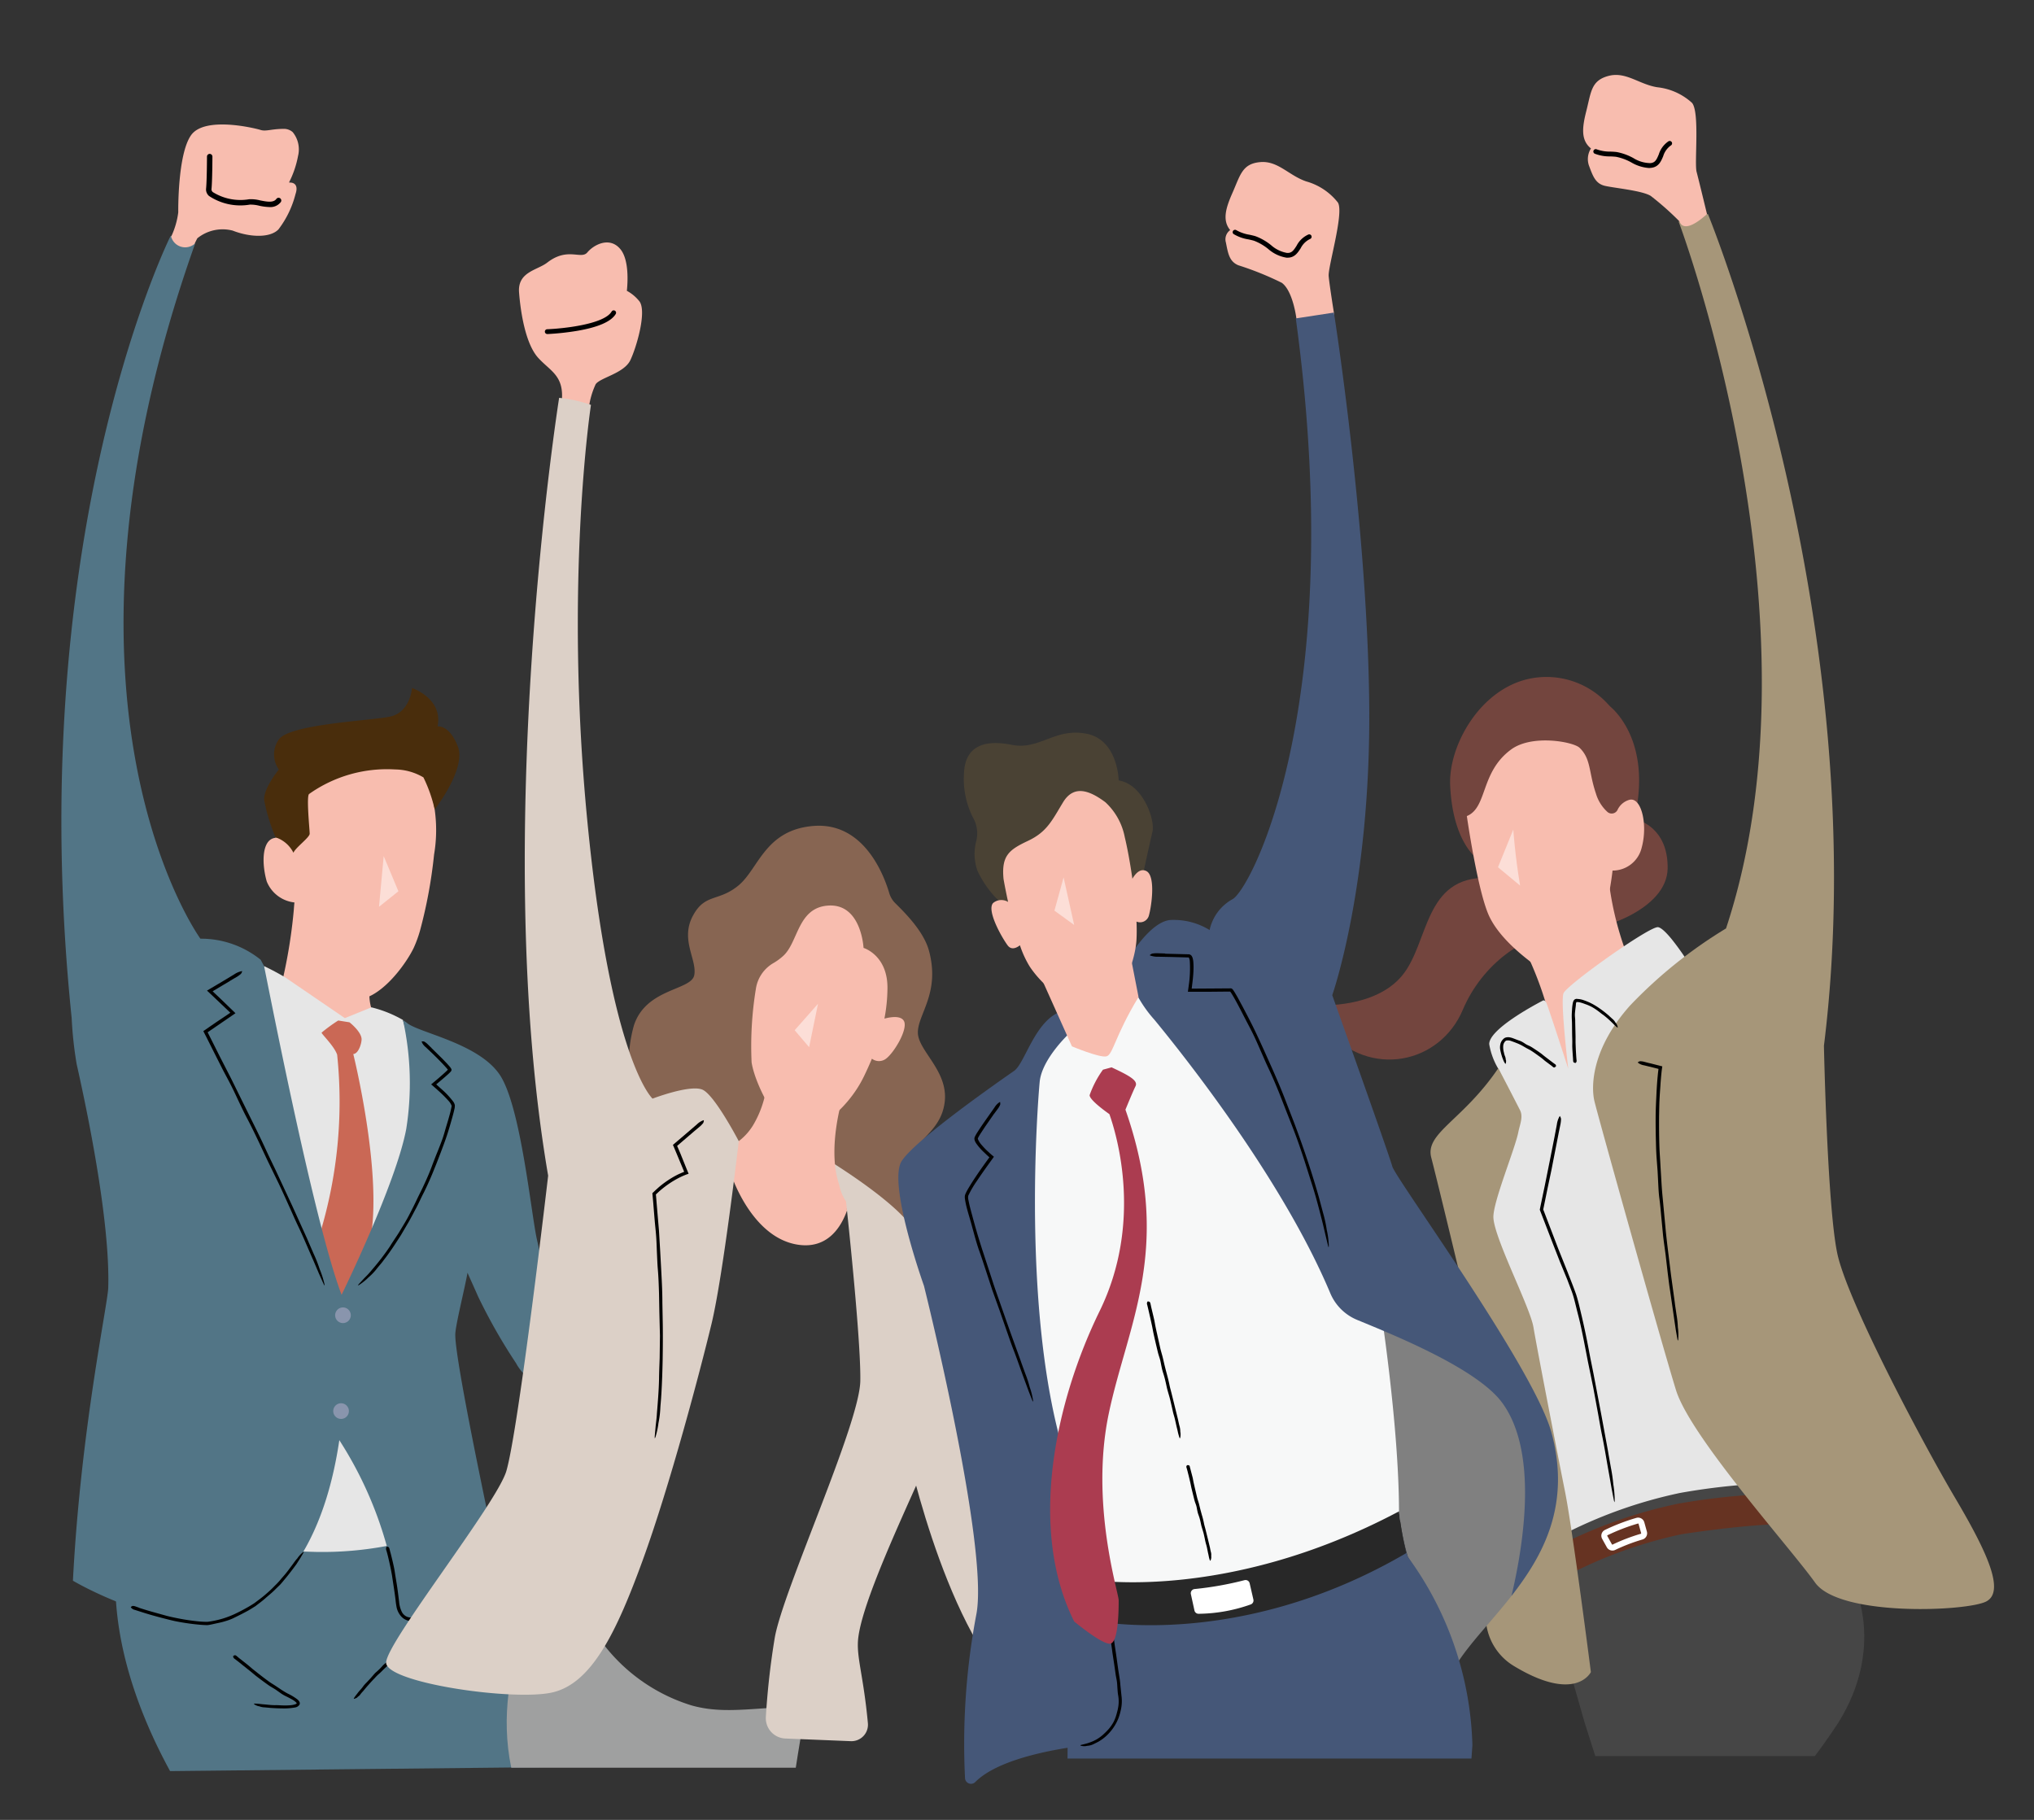 <svg xmlns="http://www.w3.org/2000/svg" xmlns:xlink="http://www.w3.org/1999/xlink" width="190" height="170" viewBox="0 0 190 170">
  <rect x="0" y="0" width="190" height="170" fill="#333333" stroke="none"/>
  <defs>
    <clipPath id="clip-path">
      <rect id="長方形_5875" data-name="長方形 5875" width="190" height="170" transform="translate(587 5590)" fill="none" stroke="#707070" stroke-width="1"/>
    </clipPath>
  </defs>
  <g id="img_strength_02" transform="translate(-587 -5590)" clip-path="url(#clip-path)">
    <g id="グループ_49778" data-name="グループ 49778" transform="translate(592.729 5597)">
      <g id="グループ_49743" data-name="グループ 49743" transform="translate(0 15.028)">
        <path id="パス_46666" data-name="パス 46666" d="M526.3,677.21a48.616,48.616,0,0,1-1.545,9.251s4.388,3.547,6.927,3.611,2.758-.723,2.73-1.077-1.4-.881-1.093-3.662S526.3,677.21,526.3,677.21Z" transform="translate(-504.5 -615.292)" fill="#f8bdaf"/>
        <path id="パス_46667" data-name="パス 46667" d="M516.285,689.926c1.224.589,1.988,1.064,1.988,1.064l5.566,3.8,2.481-1.008a11.254,11.254,0,0,1,2.941,1.179c.174.756,3.333,10.176,2.878,14.924-.915,9.538,1.957,28.51.016,34.764-.707,2.279-15.652,1.071-15.652,1.071C510.025,743.661,507.425,725.553,516.285,689.926Z" transform="translate(-497.351 -621.711)" fill="#e6e6e6"/>
        <path id="パス_46668" data-name="パス 46668" d="M534.234,703.39c-.272-.808-1.474-1.943-1.453-2.062a14.392,14.392,0,0,1,1.554-1.132l1.051.168s1.058.82,1.129,1.525c.033.323-.244,1.4-.774,1.44,0,0,2.836,11.407,1.548,17.555l-2.643,5.5-2.025-6.255A42.4,42.4,0,0,0,534.234,703.39Z" transform="translate(-508.469 -626.895)" fill="#ca6855"/>
        <path id="パス_46669" data-name="パス 46669" d="M536.62,666.794a11.326,11.326,0,0,1-.587,1.618c-.723,1.525-3.242,5.06-5.659,4.852s-4.609-3.722-5.1-5.417a12.675,12.675,0,0,1-.381-3.66,3.156,3.156,0,0,1-2.6-1.97c-.494-1.739-.45-3.966.831-4.067,0,0,0-.016,0-.048,1.157.323,1.552-.06,1.552-.06.2-.49,1.016-1.385,1.017-1.741s.191-3.364.476-3.506a13.245,13.245,0,0,1,8.047-2.034c1.276.125,2.23,1.323,2.806,1.738a7.383,7.383,0,0,1,.65,1.454,13.7,13.7,0,0,1,.253,5.774A44.69,44.69,0,0,1,536.62,666.794Z" transform="translate(-503.108 -601.913)" fill="#f8bdaf"/>
        <path id="パス_46670" data-name="パス 46670" d="M544.213,669.185l1.373,3.284-1.811,1.449Z" transform="translate(-514.1 -611.241)" fill="#fff" opacity="0.5"/>
        <path id="パス_46671" data-name="パス 46671" d="M536.986,645.822a5.306,5.306,0,0,0-2.641-.741,12.591,12.591,0,0,0-8.028,2.285c-.285.141.046,3.36.045,3.716s-1.32,1.29-1.518,1.781a2.867,2.867,0,0,0-1.671-1.442,17.454,17.454,0,0,1-1.061-3.468c-.088-1.1,1.372-2.866,1.372-2.866a2.425,2.425,0,0,1,0-2.815c1.043-1.417,8.353-1.733,10.323-2.113s2.112-2.687,2.112-2.687,2.915.968,2.39,3.588c0,0,1.112-.177,1.9,1.894s-2.17,5.864-2.17,5.864A13.361,13.361,0,0,0,536.986,645.822Z" transform="translate(-503.163 -595.232)" fill="#492d0c"/>
        <path id="パス_46672" data-name="パス 46672" d="M499.155,818.321c-7.563-13.876-4.495-22.418-4.495-22.418a111.764,111.764,0,0,0,18.131,1.944,32.319,32.319,0,0,0,13.177-2.544,104.537,104.537,0,0,1,7.969,22.651Z" transform="translate(-488.996 -674.905)" fill="#527586"/>
        <g id="グループ_49721" data-name="グループ 49721" transform="translate(16.052 132.591)">
          <g id="グループ_49720" data-name="グループ 49720">
            <g id="グループ_49719" data-name="グループ 49719">
              <g id="グループ_49718" data-name="グループ 49718">
                <path id="パス_46673" data-name="パス 46673" d="M516.75,820.14l.9.709.431.367.512.405c.326.254.653.507.988.749.2.146.421.273.63.411l.589.394c.184.117.371.232.562.335a5.09,5.09,0,0,1,.921.557.885.885,0,0,1,.147.17.32.32,0,0,1,.04.293.582.582,0,0,1-.4.273,5.748,5.748,0,0,1-1.26.089c-.369,0-.736-.021-1.1-.046l-.108-.013-.394-.035a1.531,1.531,0,0,1-.49-.094.271.271,0,0,0-.07-.014,1.1,1.1,0,0,1-.406-.177c-.02-.01-.027-.04-.041-.06a.45.45,0,0,1,.072-.009c.112.005.224.008.335.018l.428.046c.389.027.774.09,1.166.083.228-.005.457.019.686.023a6.36,6.36,0,0,0,.745-.016,2.144,2.144,0,0,0,.372-.07c.126-.041.2-.08.192-.112a.072.072,0,0,0-.02-.045.643.643,0,0,0-.087-.089,1.879,1.879,0,0,0-.237-.174c-.227-.132-.481-.266-.732-.384a3.119,3.119,0,0,1-.416-.251l-.484-.343-.489-.293c-.16-.106-.317-.218-.472-.332q-.465-.337-.918-.688l-.493-.409-.6-.477-.54-.431-.307-.237a.273.273,0,0,1-.137-.233c0-.01,0-.026.006-.03a.492.492,0,0,1,.154-.075c.038-.006.089.031.133.05a.049.049,0,0,1,.011.009l.182.152Z" transform="translate(-516.265 -819.926)"/>
              </g>
            </g>
          </g>
        </g>
        <g id="グループ_49725" data-name="グループ 49725" transform="translate(27.319 131.071)">
          <g id="グループ_49724" data-name="グループ 49724">
            <g id="グループ_49723" data-name="グループ 49723">
              <g id="グループ_49722" data-name="グループ 49722">
                <path id="パス_46674" data-name="パス 46674" d="M545.1,817.236l-.681.44c-.111.074-.232.133-.345.2l-.384.259c-.239.17-.481.336-.71.519-.14.11-.267.237-.4.356l-.386.324-.341.319c-.178.172-.345.354-.537.511a4.276,4.276,0,0,0-.345.352c-.2.2-.395.419-.586.634-.175.189-.335.39-.5.587l-.052.055a2.64,2.64,0,0,0-.178.212.81.81,0,0,1-.25.247.132.132,0,0,0-.036.036c-.067.091-.188.11-.288.158-.016.007-.044,0-.065-.006a.224.224,0,0,1,.017-.05c.042-.068.084-.137.131-.2l.19-.243c.159-.231.374-.415.53-.65a3.008,3.008,0,0,1,.327-.369l.37-.394.372-.427c.1-.112.223-.2.332-.308a5.134,5.134,0,0,0,.414-.424,1.858,1.858,0,0,1,.253-.234c.107-.092.228-.166.333-.259s.188-.2.289-.287.213-.174.321-.259c.215-.169.435-.331.659-.488.126-.086.26-.162.388-.244l.459-.3.418-.265.233-.15a.172.172,0,0,1,.206-.009c.008.005.02.012.022.019a.694.694,0,0,1,.033.16c0,.033-.038.058-.059.087a.027.027,0,0,1-.009,0l-.145.083Z" transform="translate(-539.017 -816.856)"/>
              </g>
            </g>
          </g>
        </g>
        <path id="パス_46675" data-name="パス 46675" d="M488.233,650.423c-.045,1.595-2.564,13.186-3.3,27.381,0,0,6.131,3.661,12.557,3.978,0,0,9.864-.431,12.328-17.106a35.965,35.965,0,0,1,5.5,15.352c.465,4.144,9.667-2.342,9.667-2.342s-4.382-20.121-4.335-22.882c.015-.87.872-4.237,1.143-5.77.109.264.769,1.713.968,2.18a51.887,51.887,0,0,0,3.559,6.263,4.523,4.523,0,0,0,1.008,1.262c1.5,1.006,2.882,2.726,10.27,1.722,4.091-.556,10.445-1.144,10.445-1.144l1.857-1.986-2.4-1.9c-8.183.712-9.588-.376-12.344-.749s-5.167-.492-5.167-.492-1.149-5.813-1.7-8.2-1.5-12.425-3.462-15.41-7.606-3.958-8.688-4.879l-.376-.275a27.418,27.418,0,0,1,.306,10.18c-.955,5.114-6.04,15.493-6.04,15.493-2.53-6.663-6.611-27.623-7.241-30.712l-.317-.587a8.881,8.881,0,0,0-5.63-1.968s-15.8-21.717-.521-64.854a.145.145,0,0,0-.028-.148,2.86,2.86,0,0,0-2.134-.658.15.15,0,0,0-.136.083c-.82,1.692-13.736,29.181-9.206,72.994a35.835,35.835,0,0,0,.464,4.291C486.251,633.849,488.41,644.164,488.233,650.423Z" transform="translate(-483.85 -552.174)" fill="#527586"/>
        <g id="グループ_49729" data-name="グループ 49729" transform="translate(13.269 68.695)">
          <g id="グループ_49728" data-name="グループ 49728">
            <g id="グループ_49727" data-name="グループ 49727">
              <g id="グループ_49726" data-name="グループ 49726">
                <path id="パス_46676" data-name="パス 46676" d="M513.169,691.782l-1.66.991.786.742,1.348,1.305-.04.028-1.772,1.215-.754.517-.032.021a.206.206,0,0,0,.015.033l.091.18.212.421.846,1.687,1.047,2.04.956,1.942.89,1.8c.475.95.941,1.9,1.386,2.87.292.64.606,1.276.91,1.914l1.568,3.368,1.372,3.028.127.3.477,1.1a12.542,12.542,0,0,1,.553,1.4c.021.064.05.136.079.2a9.249,9.249,0,0,1,.381,1.231.51.51,0,0,1,.006.155c-.034-.063-.07-.125-.1-.191l-.417-.93-.512-1.205c-.483-1.082-.927-2.181-1.443-3.253-.3-.627-.575-1.272-.865-1.908-.315-.7-.629-1.395-.957-2.085l-1.049-2.156L515.8,706.8c-.359-.756-.725-1.507-1.116-2.246-.224-.425-.436-.871-.647-1.31-.257-.537-.5-1.08-.771-1.611-.255-.513-.535-1.012-.8-1.523l-.787-1.559L510.9,697l-.1-.193-.088-.171-.049-.1c0-.015-.023-.034-.018-.046l.044-.03.465-.322.715-.492,1.294-.869-.025-.026-1.654-1.574-.5-.469,1.522-.9,1.005-.606a1.942,1.942,0,0,1,.708-.308c.02,0,.053-.008.05,0a.651.651,0,0,1-.113.248,2.681,2.681,0,0,1-.33.248l-.038.023-.623.365Z" transform="translate(-510.646 -690.896)"/>
              </g>
            </g>
          </g>
        </g>
        <g id="グループ_49733" data-name="グループ 49733" transform="translate(27.699 75.255)">
          <g id="グループ_49732" data-name="グループ 49732">
            <g id="グループ_49731" data-name="グループ 49731">
              <g id="グループ_49730" data-name="グループ 49730">
                <path id="パス_46677" data-name="パス 46677" d="M546.666,704.762l.968.95.473.49.23.258a1.264,1.264,0,0,1,.136.176,1.034,1.034,0,0,1,.066.128c-.022.045.009.091-.032.135a.744.744,0,0,1-.1.122l-.068.069-.125.117-.252.223-.51.433-.346.292.565.506a7.658,7.658,0,0,1,1.012,1.088.8.8,0,0,1,.166.381l-.018.218-.041.182c-.05.244-.119.478-.183.715-.161.572-.323,1.143-.511,1.707-.177.531-.375,1.056-.573,1.58-.189.484-.368.972-.568,1.45q-.452,1.152-1,2.264c-.255.484-.472.99-.731,1.474-.228.423-.446.853-.684,1.271l-.731,1.246c-.467.724-.931,1.452-1.457,2.139l-.154.2c-.178.254-.39.483-.585.724a5.68,5.68,0,0,1-.8.855,1.566,1.566,0,0,0-.122.116,5.567,5.567,0,0,1-.789.62.313.313,0,0,1-.117.04c.035-.044.066-.089.1-.131l.535-.576a8.138,8.138,0,0,0,.681-.744,22.352,22.352,0,0,0,1.672-2.176c.277-.459.594-.9.88-1.358.3-.511.62-1.006.892-1.531.285-.548.566-1.1.825-1.658.215-.444.445-.882.645-1.334.274-.586.526-1.18.745-1.788.132-.347.268-.7.41-1.051.175-.425.342-.854.5-1.286s.258-.846.388-1.268.257-.858.37-1.289c.046-.2.109-.459.119-.584a1.35,1.35,0,0,0-.3-.475,11.63,11.63,0,0,0-.935-.931l-.263-.237-.416-.359.751-.632c.225-.195.45-.391.663-.594l.128-.126a.067.067,0,0,0,.017-.023.341.341,0,0,0-.021-.029l-.047-.057-.071-.083-.147-.164c-.362-.395-.746-.775-1.132-1.153l-.657-.625a1.2,1.2,0,0,1-.363-.478c-.005-.016-.015-.041-.005-.042a.519.519,0,0,1,.233.006,1.608,1.608,0,0,1,.262.187l.025.023.4.391Z" transform="translate(-539.786 -704.142)"/>
              </g>
            </g>
          </g>
        </g>
        <path id="パス_46678" data-name="パス 46678" d="M535.5,755.112a.731.731,0,1,0,.671-.787A.731.731,0,0,0,535.5,755.112Z" transform="translate(-509.92 -654.219)" fill="#8995ad"/>
        <path id="パス_46679" data-name="パス 46679" d="M535.143,773.185a.731.731,0,1,0,.671-.787A.731.731,0,0,0,535.143,773.185Z" transform="translate(-509.741 -663.341)" fill="#8995ad"/>
        <g id="グループ_49737" data-name="グループ 49737" transform="translate(30.335 122.437)">
          <g id="グループ_49736" data-name="グループ 49736">
            <g id="グループ_49735" data-name="グループ 49735">
              <g id="グループ_49734" data-name="グループ 49734">
                <path id="パス_46680" data-name="パス 46680" d="M545.509,799.951c.126.484.245.971.346,1.46.05.242.081.486.12.729.048.291.093.563.139.841.083.534.148,1.07.212,1.605a2.611,2.611,0,0,0,.235.9.959.959,0,0,0,.589.527,1.777,1.777,0,0,0,.783.029,6.584,6.584,0,0,0,1.254-.4,7.226,7.226,0,0,0,.8-.4c.457-.254.9-.534,1.337-.828.389-.264.77-.54,1.146-.823l.114-.079c.135-.1.273-.2.4-.307a2.879,2.879,0,0,1,.529-.362.4.4,0,0,0,.076-.053,1.925,1.925,0,0,1,.5-.25c.026-.012.056,0,.083,0a.652.652,0,0,1-.059.073c-.106.1-.211.2-.323.3l-.439.351c-.393.324-.818.6-1.215.925-.233.186-.489.347-.741.511-.275.18-.556.351-.837.521s-.584.365-.891.526a7.2,7.2,0,0,1-.768.324,6.144,6.144,0,0,1-1.067.3,1.529,1.529,0,0,1-.675-.03,1.325,1.325,0,0,1-.707-.473,1.894,1.894,0,0,1-.349-.721,7.214,7.214,0,0,1-.11-.755c-.06-.489-.132-.976-.209-1.462-.038-.253-.083-.556-.122-.817q-.085-.485-.191-.968-.094-.437-.2-.87c-.041-.162-.083-.323-.131-.483a.414.414,0,0,1,.008-.341c.006-.01.014-.026.021-.025a.447.447,0,0,1,.175.051c.036.024.06.1.089.158a.109.109,0,0,1,0,.018l.074.3Z" transform="translate(-545.108 -799.421)"/>
              </g>
            </g>
          </g>
        </g>
        <g id="グループ_49741" data-name="グループ 49741" transform="translate(6.493 122.947)">
          <g id="グループ_49740" data-name="グループ 49740">
            <g id="グループ_49739" data-name="グループ 49739">
              <g id="グループ_49738" data-name="グループ 49738">
                <path id="パス_46681" data-name="パス 46681" d="M497.724,805.663c.58.191,1.167.362,1.756.522l.869.242c.337.084.677.157,1.018.223a19.51,19.51,0,0,0,1.958.289c.2.019.4.03.6.035l.15,0a.63.63,0,0,0,.131-.01c.1-.011.193-.028.291-.045a8.263,8.263,0,0,0,1.091-.258,8.717,8.717,0,0,0,.976-.368q.752-.348,1.467-.768c.158-.093.314-.19.467-.291l.442-.332a9.636,9.636,0,0,0,.749-.611,9.1,9.1,0,0,0,.7-.664,7.023,7.023,0,0,0,.589-.633c.185-.222.385-.431.558-.663l.106-.134.374-.5c.162-.211.3-.433.478-.624a.641.641,0,0,0,.066-.092,2.724,2.724,0,0,1,.473-.5c.025-.025.059-.025.089-.037a.959.959,0,0,1-.047.1l-.273.466-.374.585c-.372.508-.753,1.008-1.161,1.49-.115.144-.236.286-.36.423l-.4.388c-.282.294-.6.551-.906.815-.313.288-.659.537-1,.8-.29.179-.575.368-.88.522-.391.218-.794.407-1.195.608a5.174,5.174,0,0,1-.734.272c-.306.1-.62.16-.932.227-.151.034-.3.067-.455.1-.076.016-.154.026-.233.039a1.636,1.636,0,0,1-.251,0c-.31-.01-.62-.04-.928-.073q-.92-.1-1.826-.28c-.337-.069-.669-.156-1-.24-.4-.1-.793-.206-1.187-.317-.356-.1-.711-.209-1.063-.323l-.593-.189a.594.594,0,0,1-.351-.225c-.006-.011-.018-.027-.011-.033a.46.46,0,0,1,.163-.108.79.79,0,0,1,.218.029.129.129,0,0,1,.022.007l.358.126Z" transform="translate(-496.963 -800.451)"/>
              </g>
            </g>
          </g>
        </g>
        <path id="パス_46682" data-name="パス 46682" d="M613.532,751.552a8.434,8.434,0,0,0-2.7.342c-.7.372-.451,2.284-.253,3.187s1.155.319,1.155.319S615.587,751.705,613.532,751.552Z" transform="translate(-547.719 -652.82)" fill="#f8bdaf"/>
        <path id="パス_46683" data-name="パス 46683" d="M619.046,752.88a7.225,7.225,0,0,0-3.515-1.588c-2.015-.251-3.133.028-3.123.945a16.364,16.364,0,0,0,.261,1.689c-.048.194-.673.687-.708,1.45s.539,1.6.567,1.95a13.638,13.638,0,0,0-.19,2.379c.145.622,2.249,1.731,2.872,2s3.206.367,3.327-.5.019-1.089.187-1.355a2.627,2.627,0,0,0,.75-2.245,2.373,2.373,0,0,1,.38-1.857C620.154,755.193,620.963,754.279,619.046,752.88Z" transform="translate(-548.52 -652.645)" fill="#f8bdaf"/>
        <g id="グループ_49742" data-name="グループ 49742" transform="translate(63.52 101.069)">
          <path id="パス_46684" data-name="パス 46684" d="M618.653,757.985a.252.252,0,0,1-.141-.043c-.03-.02-3.059-2.027-5.026-1.234a.254.254,0,1,1-.19-.47c2.216-.895,5.365,1.193,5.5,1.283a.254.254,0,0,1-.142.464Z" transform="translate(-612.763 -756.27)"/>
          <path id="パス_46685" data-name="パス 46685" d="M617.18,762.55a.253.253,0,0,1-.09-.017,35.4,35.4,0,0,0-5.013-1.473.254.254,0,1,1,.09-.5,35.179,35.179,0,0,1,5.1,1.5.254.254,0,0,1-.09.491Z" transform="translate(-612.122 -758.562)"/>
          <path id="パス_46686" data-name="パス 46686" d="M616.736,767.362a.252.252,0,0,1-.071-.01,23.7,23.7,0,0,1-3.718-1.427.254.254,0,1,1,.239-.447,23.69,23.69,0,0,0,3.62,1.387.254.254,0,0,1-.071.5Z" transform="translate(-612.599 -761.031)"/>
        </g>
      </g>
      <g id="グループ_49744" data-name="グループ 49744" transform="translate(10.258 4.628)">
        <path id="パス_46687" data-name="パス 46687" d="M515.919,531.884a2.549,2.549,0,0,1,.5,2.232,9.072,9.072,0,0,1-.843,2.474l.124.01s.864-.038.481,1.081a9.138,9.138,0,0,1-1.592,3.293c-.78.808-2.65.747-4.278.111a3.753,3.753,0,0,0-3.3.719s-.1.188-.265.53a1.362,1.362,0,0,1-2.181-.68,7.507,7.507,0,0,0,.666-2.275s-.08-5.414,1.2-7.211,5.979-.646,6.486-.486.989-.092,2.138-.1A1.241,1.241,0,0,1,515.919,531.884Z" transform="translate(-504.566 -531.172)" fill="#f8bdaf"/>
        <path id="パス_46688" data-name="パス 46688" d="M517.333,541.943a5.129,5.129,0,0,1-.973-.128,3.234,3.234,0,0,0-.865-.1,5.276,5.276,0,0,1-3.812-.81.8.8,0,0,1-.274-.664c.078-.728.086-2.99.086-3.012a.254.254,0,0,1,.254-.253h0a.254.254,0,0,1,.253.254c0,.094-.008,2.311-.089,3.065a.349.349,0,0,0,.127.251,4.868,4.868,0,0,0,3.4.666,3.532,3.532,0,0,1,1.02.108c.6.119,1.224.243,1.506-.123a.254.254,0,1,1,.4.309A1.219,1.219,0,0,1,517.333,541.943Z" transform="translate(-508.147 -534.229)"/>
      </g>
      <path id="パス_46689" data-name="パス 46689" d="M767.349,808.709l-3.7-12.924s-1.793-8.78,12.547-10.339,15.249,6.651,15.249,6.651l1.091,3.845s2.884,5.754-1.481,12.768c0,0-1.052,1.624-2.2,3.131h-20.51Z" transform="translate(-625.055 -654.801)" fill="#464646"/>
      <path id="パス_46690" data-name="パス 46690" d="M766.7,797.027l-1.151-2.581a44.519,44.519,0,0,1,11.513-4.12,62.468,62.468,0,0,1,13.288-.918l-.21,2.862c-1.945-.169-5.729-.15-12.716.9A42.1,42.1,0,0,0,766.7,797.027Z" transform="translate(-626.051 -656.858)" fill="#632"/>
      <path id="パス_46691" data-name="パス 46691" d="M572.11,804.165s-5.845,8.651-3.819,18.315h26.576s1.247-8.105,2.026-11.145Z" transform="translate(-526.261 -664.35)" fill="#9fa0a0"/>
      <path id="パス_46692" data-name="パス 46692" d="M642.8,765.589s3.533,17.561,10.391,24l-.623-27.537-9.664-9.144Z" transform="translate(-564.088 -638.477)" fill="#dcd0c7"/>
      <path id="パス_46693" data-name="パス 46693" d="M750.894,662.366s2.857.675,2.806,4.52-6.339,6.027-9.82,6.027-7.521,2.936-9.313,7.183c-2.125,5.037-8.651,6.468-12.768,1.857l-.624-2.286s5.169.312,7.715-2.754,2-9.3,8.027-9.144Z" transform="translate(-603.651 -592.77)" fill="#73453e"/>
      <path id="パス_46694" data-name="パス 46694" d="M769.171,680.06a29.2,29.2,0,0,1-1.844-7.884l-8.093,6.6a32.773,32.773,0,0,1,2.258,5.526c.548,1.746,1.328,7.1,2.243,6.71Z" transform="translate(-622.864 -597.723)" fill="#f8bdaf"/>
      <path id="パス_46695" data-name="パス 46695" d="M760.2,695.81s-.753-6.274-.442-7.053,8.053-6.287,8.833-6.17c.3.046.771.515,1.232,1.073a24.039,24.039,0,0,1,1.431,1.979l10.027,33.019.754,12.352,1.6,3.52a60.8,60.8,0,0,0-13,.909,43.492,43.492,0,0,0-11.119,3.987c-.613-2.729-1.747-7.84-2.338-10.794-.727-3.637-1.091-8.053-1.4-9.924s-3.217-6.906-3.321-8.88,1.723-7.739,1.723-7.739.657-4.031-.526-6.293a6.676,6.676,0,0,1-.838-2.286c0-1.374,4.072-3.575,5.038-4.078,0,0,.145-.066.291.2S760.2,695.81,760.2,695.81Z" transform="translate(-619.435 -602.977)" fill="#e6e6e6"/>
      <path id="パス_46696" data-name="パス 46696" d="M662.393,703.574s.52-6.131,4.26-8.729a59.669,59.669,0,0,1,8.417-4.676l23.8,33.46.52,17.249s-15.483,11.015-32.317,8l-7.481-37.928Z" transform="translate(-572.562 -606.805)" fill="#f7f8f8"/>
      <path id="パス_46697" data-name="パス 46697" d="M615.623,701.18c3.507-.935,1.754-4.286,1.754-6.351s2.65-2.65,3-5.572-2.507-4.78-2.507-6.495,2.1-3.689,1.039-7.625c-.5-1.865-2.346-3.645-3.169-4.469a2.17,2.17,0,0,1-.544-.924c-.492-1.67-2.362-6.65-7.08-6.27-4.52.363-5.117,3.987-6.988,5.546s-3.135.718-4.273,2.845c-1.2,2.234.39,4.078.13,5.533s-4.494,1.208-5.637,4.7a12.844,12.844,0,0,0,.234,7.729s5.144,12.522,12.314,14.859S615.623,701.18,615.623,701.18Z" transform="translate(-537.859 -593.319)" fill="#876552"/>
      <path id="パス_46698" data-name="パス 46698" d="M763.218,647.751c1.1-6-1.634-8.889-2.335-9.517-.117-.1-.225-.217-.332-.333a7.774,7.774,0,0,0-7.244-2.372c-4.676.935-7.635,6.25-7.482,9.937.221,5.3,2.494,6.858,2.494,6.858s5.508,2.026,9.716,0S763.218,647.751,763.218,647.751Z" transform="translate(-616.092 -579.143)" fill="#73453e"/>
      <path id="パス_46699" data-name="パス 46699" d="M748.979,654.431s.935,6.547,1.974,9.092,4.222,4.7,5,5.274,3.1.662,4.611-1.884,2.026-7.391,2.026-7.391a2.785,2.785,0,0,0,2.715-2.117c.61-2.2-.039-4.845-1.182-4.481a1.742,1.742,0,0,0-1.064.92.607.607,0,0,1-.93.216,3.775,3.775,0,0,1-1.1-1.76c-.675-2-.442-3.208-1.52-4.248-.584-.563-4.431-1.279-6.391.156C750.213,650.34,750.927,653.626,748.979,654.431Z" transform="translate(-617.687 -585.199)" fill="#f8bdaf"/>
      <path id="パス_46700" data-name="パス 46700" d="M756.283,664.176s.156,2.377.637,5.234l-2.066-1.714Z" transform="translate(-620.653 -593.684)" fill="#fff" opacity="0.5"/>
      <path id="パス_46701" data-name="パス 46701" d="M794.354,625.77c4.884-39.331-10.833-77.688-10.833-77.688-2.494,0-2.728.727-2.728.727s13.976,37.11,4.416,66a43.532,43.532,0,0,0-8.936,7.17c-3.637,4.053-3.676,7.585-3.364,8.936s6.274,22.653,7.625,27.017,10.7,14.756,12.989,17.977,14.236,2.7,16,1.766.1-4.572-2.91-9.664-10.079-18.393-11.015-22.861S794.354,625.77,794.354,625.77Z" transform="translate(-629.706 -535.08)" fill="#a69679"/>
      <path id="パス_46702" data-name="パス 46702" d="M749.885,765.017c5.819,3.533,7.222.585,7.222.585s-1.689-13.223-2.416-16.86-2.637-13.482-2.948-15.353-3.637-8.248-3.741-10.222c-.074-1.41,2.013-6.4,2.329-8.008.137-.7.478-1.416.156-2.048-.5-.978-1.293-2.525-2.028-3.917-3.323,4.9-6.863,6.047-6.263,8.348.623,2.39,3.013,12.366,3.013,12.366l2.078,30.55A5.419,5.419,0,0,0,749.885,765.017Z" transform="translate(-614.229 -616.409)" fill="#a69679"/>
      <path id="パス_46703" data-name="パス 46703" d="M713.96,542.04a5.715,5.715,0,0,0-2.948-1.974c-1.637-.546-2.65-1.961-4.325-1.806s-1.844,1.208-2.585,2.884c-.638,1.443-.95,2.569-.207,3.467a1.053,1.053,0,0,0-.4,1.157c.2,1.013.312,1.779,1.169,2.13a28.5,28.5,0,0,1,4.053,1.636c1.052.767,1.364,3.339,1.364,3.339s.961,1.286,3.533-.351c0,0-.442-2.753-.519-3.611S714.545,543.014,713.96,542.04Z" transform="translate(-594.71 -530.116)" fill="#f8bdaf"/>
      <path id="パス_46704" data-name="パス 46704" d="M734.441,768.887c-.317-4.063-.812-7.956-1.11-10.121,3.67-.2,10.128,3.4,12.009,5.955,3.316,4.51,2.806,14.964-.087,18.786-1.811,2.313-3.778,4.3-5.016,6.206a55.581,55.581,0,0,0-4.664-9.847,23.013,23.013,0,0,1-.831-4.26C734.741,773.5,734.619,771.165,734.441,768.887Z" transform="translate(-609.788 -641.429)" fill="gray"/>
      <path id="パス_46705" data-name="パス 46705" d="M701.348,574.849q-.328-3.675-.866-7.65l3.559-.545s3.143,19.86,3.3,36.694-3.455,27.069-3.455,27.069,5.3,14.86,5.611,16,13.217,18.812,14.859,24.835c1.838,6.74-.731,11.456-3.724,15.278,1.213-5.158,2.441-13.535-.874-18.045-2.348-3.193-10.076-6.305-13.545-7.734a4.643,4.643,0,0,1-2.513-2.5c-4.613-10.965-14.174-22.8-16.441-25.555a11.668,11.668,0,0,1-2.7-5.248s2.182-3.9,4.208-4.053a6.4,6.4,0,0,1,3.663.936,4.326,4.326,0,0,1,2.1-2.858C696.074,620.806,704.107,605.82,701.348,574.849Z" transform="translate(-585.167 -544.455)" fill="#455778"/>
      <path id="パス_46706" data-name="パス 46706" d="M781.518,530.88c-.22-.832.308-5.585-.431-6.448a5.714,5.714,0,0,0-3.236-1.455c-1.705-.265-2.94-1.492-4.566-1.059s-1.617,1.5-2.068,3.274c-.4,1.564-.516,2.745.434,3.5a1.854,1.854,0,0,0-.192,1.592c.361.966.6,1.7,1.508,1.906s3.473.44,4.269.938a27.137,27.137,0,0,1,2.711,2.408s.279,1.329,2.542-.714C782.488,534.826,781.738,531.712,781.518,530.88Z" transform="translate(-628.764 -521.826)" fill="#f8bdaf"/>
      <path id="パス_46707" data-name="パス 46707" d="M581.448,558.947a3.794,3.794,0,0,0-1.193-1.007c.076-.709.231-2.9-.612-3.9-1.013-1.208-2.494-.39-3.079.312s-1.831-.532-3.741.948c-.942.731-2.792.857-2.637,2.806s.623,4.819,1.792,6.1,2.481,1.675,2.182,4.2a4.522,4.522,0,0,0,2.533.559,7.489,7.489,0,0,1,.649-2.3c.429-.623,2.663-1.013,3.247-2.26S582.109,559.921,581.448,558.947Z" transform="translate(-527.428 -537.774)" fill="#f8bdaf"/>
      <path id="パス_46708" data-name="パス 46708" d="M575.52,568.682a.223.223,0,0,1-.008-.446c1.43-.053,5.3-.452,6.013-1.645a.223.223,0,1,1,.382.229c-.423.7-1.635,1.232-3.6,1.566a24.191,24.191,0,0,1-2.776.3Z" transform="translate(-530.125 -544.481)"/>
      <path id="パス_46709" data-name="パス 46709" d="M608.429,730.926l3.7,17.925-6.7,29.927c-5.612,0-8.56.883-11.911-.052a16.473,16.473,0,0,1-9.054-6.884l12.7-42.825Z" transform="translate(-534.64 -626.415)" fill="#373737"/>
      <path id="パス_46710" data-name="パス 46710" d="M618.568,780.663a1.9,1.9,0,0,1-1.825-2.026,71.643,71.643,0,0,1,.834-7.4c.779-4.442,7.91-19.913,7.989-23.965.06-3.16-.842-12.125-1.243-15.92l-1.589-4.615s6.65,4.066,7.9,6.586c1.287,2.6,3.559,12.2,3.793,14.379s-8.4,18.126-9.053,23.562c-.209,1.742.475,3.4.9,7.963a1.54,1.54,0,0,1-1.593,1.684Z" transform="translate(-550.932 -625.263)" fill="#dcd0c7"/>
      <path id="パス_46711" data-name="パス 46711" d="M611.969,716.71a5.378,5.378,0,0,1-1.441,1.662s-2.1.679-.462,3.778c.676,1.637,2.56,5.345,5.945,5.889,2.795.449,4.072-1.627,4.628-3.178-.035-.329-.065-.619-.092-.864a3.939,3.939,0,0,1-.579-1.312c-.039-.168-.089-.331-.139-.5-1-3.3.365-7.738.365-7.738l-7.17-.571A9.606,9.606,0,0,1,611.969,716.71Z" transform="translate(-547.248 -618.775)" fill="#f8bdaf"/>
      <path id="パス_46712" data-name="パス 46712" d="M628.2,689.279c-.3-.527-1.278-.357-1.816-.214a15.568,15.568,0,0,0,.283-2.812c.039-3.117-2.234-3.793-2.234-3.793s-.2-4.213-3.364-3.949c-2.805.234-2.731,3.429-4.143,4.7a5.314,5.314,0,0,1-.884.651,3.353,3.353,0,0,0-1.671,2.457,33,33,0,0,0-.394,6.842c.363,2.234,2.546,6.183,4,6.547s4.832-1.819,6.495-5.248c.28-.579.525-1.126.743-1.65a1.084,1.084,0,0,0,1.283.026C627.274,692.292,628.625,690.019,628.2,689.279Z" transform="translate(-549.497 -600.914)" fill="#f8bdaf"/>
      <path id="パス_46713" data-name="パス 46713" d="M624.365,697.042l-.831,4.053-1.351-1.585Z" transform="translate(-553.681 -610.275)" fill="#fff" opacity="0.5"/>
      <path id="パス_46714" data-name="パス 46714" d="M564.253,583.394s-2.52,16.431-.338,38.877,6.092,25.926,6.092,25.926,3.533-1.35,4.676-.831,3.377,4.806,3.377,4.806-1.455,12.547-2.546,17.068-3.9,15.12-6.391,21.978-4.832,11.69-8.573,12.47-15.431-.935-15.431-2.806,10.363-14.888,11.235-17.912c1.169-4.053,3.9-27.576,3.9-27.576-5.455-31.8,1.026-72.661,1.026-72.661A13.143,13.143,0,0,1,564.253,583.394Z" transform="translate(-514.779 -552.571)" fill="#dcd0c7"/>
      <g id="グループ_49748" data-name="グループ 49748" transform="translate(55.216 97.64)">
        <g id="グループ_49747" data-name="グループ 49747" transform="translate(0 0)">
          <g id="グループ_49746" data-name="グループ 49746">
            <g id="グループ_49745" data-name="グループ 49745">
              <path id="パス_46715" data-name="パス 46715" d="M599.31,719.983l-1.651,1.416.3.7.59,1.462.182.441c-.108.037-.214.072-.318.114l-.169.07c-.112.048-.223.1-.332.154-.219.11-.434.228-.644.357a9.335,9.335,0,0,0-1.363,1.022c-.089.094-.251.217-.228.237l.035.408.072.863c.059.69.12,1.4.18,2.1.039.663.078,1.322.117,1.983.034.611.068,1.221.1,1.838.053.974.1,1.946.1,2.923.012.657.024,1.3.036,1.944.017,1.136.008,2.274-.011,3.411-.021,1.018-.054,2.035-.113,3.051-.006.1-.013.2-.02.3-.018.365-.06.73-.082,1.094a9.18,9.18,0,0,1-.166,1.372,1.968,1.968,0,0,0-.028.2,7.678,7.678,0,0,1-.261,1.155.429.429,0,0,1-.069.126c0-.066,0-.132,0-.2.029-.315.057-.629.084-.93.042-.4.1-.794.119-1.193.087-1.082.178-2.165.2-3.254.006-.636.036-1.279.057-1.919.009-.7.018-1.4.027-2.1-.018-.72-.037-1.476-.055-2.2q-.016-.882-.032-1.758c-.025-.767-.048-1.533-.116-2.3-.037-.439-.05-.891-.072-1.337-.026-.545-.037-1.091-.076-1.635-.035-.524-.1-1.045-.144-1.569s-.087-1.063-.13-1.594l-.076-.845c-.029-.074.039-.113.083-.158l.092-.088.147-.14.3-.269a9.367,9.367,0,0,1,1.327-.932c.185-.105.374-.205.567-.294l.294-.128.124-.049.025-.006a.13.13,0,0,0-.005-.019l0-.011-.024-.059-.1-.243-.817-1.96-.1-.228,1.426-1.215.814-.7a1.646,1.646,0,0,1,.6-.383c.019-.005.048-.015.047,0a.6.6,0,0,1-.056.251,2.236,2.236,0,0,1-.257.279l-.03.026-.507.426Z" transform="translate(-595.352 -718.998)"/>
            </g>
          </g>
        </g>
      </g>
      <path id="パス_46716" data-name="パス 46716" d="M778.258,537.04a3.76,3.76,0,0,1-1.641-.519,4.894,4.894,0,0,0-1.4-.522c-.138-.022-.335-.031-.543-.041a3.849,3.849,0,0,1-1.482-.257.223.223,0,1,1,.2-.4,3.651,3.651,0,0,0,1.3.208c.22.01.428.02.59.046a5.238,5.238,0,0,1,1.533.563,3.032,3.032,0,0,0,1.589.466c.435-.042.566-.309.777-.815a2.286,2.286,0,0,1,.9-1.219.223.223,0,1,1,.23.382,1.9,1.9,0,0,0-.719,1.008c-.2.477-.424,1.017-1.146,1.087Q778.351,537.04,778.258,537.04Z" transform="translate(-629.959 -528.347)"/>
      <path id="パス_46717" data-name="パス 46717" d="M710.161,553.859c-.035,0-.071,0-.108,0a3.408,3.408,0,0,1-1.715-.816,4.9,4.9,0,0,0-1.294-.755c-.133-.045-.324-.088-.527-.133a3.844,3.844,0,0,1-1.416-.507.223.223,0,0,1,.269-.355,3.647,3.647,0,0,0,1.244.427c.215.048.418.093.573.146a5.245,5.245,0,0,1,1.414.817,3.038,3.038,0,0,0,1.486.731c.436.034.611-.207.906-.67a2.286,2.286,0,0,1,1.1-1.047.223.223,0,1,1,.161.416,1.9,1.9,0,0,0-.881.87C711.105,553.393,710.808,553.859,710.161,553.859Z" transform="translate(-595.605 -536.789)"/>
      <path id="パス_46718" data-name="パス 46718" d="M711.47,816.474a31.163,31.163,0,0,0-6.027-17.588,10.535,10.535,0,0,1-.579-2.45c-11.768,7.793-31.115,7.126-31.115,7.126l-.1,14.158h37.733Z" transform="translate(-579.659 -660.449)" fill="#455778"/>
      <path id="パス_46719" data-name="パス 46719" d="M706.387,792.788c-16.361,8.68-29.226,6.335-29.226,6.335l.857,3.9s13.467,2.781,29.053-6.339A31.322,31.322,0,0,1,706.387,792.788Z" transform="translate(-581.433 -658.607)" fill="#282828"/>
      <path id="パス_46720" data-name="パス 46720" d="M696.912,807.06l.334,1.529a.393.393,0,0,0,.378.308,14.925,14.925,0,0,0,4.875-.872.391.391,0,0,0,.253-.458l-.349-1.519a.391.391,0,0,0-.48-.292,30.792,30.792,0,0,1-4.661.829A.393.393,0,0,0,696.912,807.06Z" transform="translate(-591.399 -665.148)" fill="#fff"/>
      <path id="パス_46721" data-name="パス 46721" d="M657.75,700.309s-2.6,2.39-2.806,4.572-1.662,21.3,2.182,34.4c3.022,10.293,4.905,17.527,5.319,23.079a4.271,4.271,0,0,1-3.7,4.542c-3.277.441-7.836,1.391-9.813,3.374a.56.56,0,0,1-.961-.362,64.942,64.942,0,0,1,1.049-15.254c1.247-6.235-4.884-30.732-4.884-30.732s-3.429-9.586-2.078-11.664,9.456-7.69,10.5-8.417,1.974-4.884,4.572-5.612S657.75,700.309,657.75,700.309Z" transform="translate(-563.555 -610.814)" fill="#455778"/>
      <path id="パス_46722" data-name="パス 46722" d="M668.505,688.406s1.87,4.157,2.962,6.6c0,0,2.6,1.091,3.221.935s.766-1.858,3-5.547l-1.027-5.26Z" transform="translate(-577.064 -604.263)" fill="#f8bdaf"/>
      <path id="パス_46723" data-name="パス 46723" d="M670.792,659.3s.663-3.052.923-4.144-.871-4.429-3.156-4.793c0,0-.052-3.793-3.014-4.364s-4.377,1.559-6.975,1.039-4.3.143-4.455,2.532a8.077,8.077,0,0,0,.8,4.2,2.982,2.982,0,0,1,.348,2.225,4.7,4.7,0,0,0,.1,2.788,9.329,9.329,0,0,0,2.442,3.221s2.13,1.559,6.287.78A13.34,13.34,0,0,0,670.792,659.3Z" transform="translate(-569.79 -584.461)" fill="#4a4234"/>
      <path id="パス_46724" data-name="パス 46724" d="M673.781,664.39c-.592-.313-1.066.283-1.315.711-.224-1.579-.5-3.009-.711-3.88a5.985,5.985,0,0,0-1.818-3.273c-1.4-1.039-2.91-1.7-3.949.013s-1.507,2.767-3.273,3.6-2.494,1.377-2.286,3.559c0,0,.155.911.427,2.149a1.2,1.2,0,0,0-1.4.1c-.623.675.779,3.169,1.351,3.949.351.478.833.247,1.154,0a9.483,9.483,0,0,0,.9,1.965c1.4,2.13,4.325,4.312,6.352,3.9s3.519-4.186,3.637-6.417c.027-.511.026-1.073,0-1.662a.857.857,0,0,0,1.14-.507C674.248,667.755,674.664,664.858,673.781,664.39Z" transform="translate(-572.416 -590.015)" fill="#f8bdaf"/>
      <path id="パス_46725" data-name="パス 46725" d="M672.038,673.2l.987,4.442-1.844-1.338Z" transform="translate(-578.414 -598.239)" fill="#fff" opacity="0.5"/>
      <g id="グループ_49761" data-name="グループ 49761" transform="translate(134.393 86.305)">
        <g id="グループ_49751" data-name="グループ 49751" transform="translate(6.697)">
          <g id="グループ_49750" data-name="グループ 49750">
            <g id="グループ_49749" data-name="グループ 49749">
              <path id="パス_46726" data-name="パス 46726" d="M768.887,701.7c-.026-.346-.053-.691-.069-1.037-.008-.17,0-.342,0-.512,0-.212-.009-.4-.014-.591-.005-.377-.01-.758-.014-1.124,0-.227-.024-.455-.025-.684s.014-.432.028-.649a4.363,4.363,0,0,1,.075-.617l.038-.132a.392.392,0,0,1,.107-.163c.045-.059.123-.064.187-.084l.15.014a1.938,1.938,0,0,1,.494.1,6.427,6.427,0,0,1,.609.241,6.5,6.5,0,0,1,.969.579c.276.191.536.4.791.616l.071.069.265.242a1.211,1.211,0,0,1,.294.345.206.206,0,0,0,.041.05.885.885,0,0,1,.172.366c.008.02-.007.046-.012.069a.326.326,0,0,1-.055-.034l-.223-.2c-.092-.09-.179-.186-.274-.272a8.05,8.05,0,0,0-.791-.688c-.171-.112-.324-.252-.492-.37a5.017,5.017,0,0,0-.562-.367,4.242,4.242,0,0,0-.638-.273,3.976,3.976,0,0,0-.518-.166,1.592,1.592,0,0,0-.281-.021.486.486,0,0,0-.057.239c-.008.132-.032.271-.047.411-.019.171-.044.345-.047.52s.023.337.03.506c0,.194.005.343.008.515.008.341.016.675.024,1.026,0,.167,0,.4,0,.574.009.24.018.46.027.686.012.209.024.414.037.62.008.115.017.231.031.346a.235.235,0,0,1-.079.234c-.008.006-.019.017-.026.015a.513.513,0,0,1-.16-.054c-.029-.021-.037-.078-.054-.119a.037.037,0,0,1,0-.013l-.011-.214Z" transform="translate(-768.765 -696.108)"/>
            </g>
          </g>
        </g>
        <g id="グループ_49754" data-name="グループ 49754" transform="translate(12.872 5.818)">
          <g id="グループ_49753" data-name="グループ 49753">
            <g id="グループ_49752" data-name="グループ 49752">
              <path id="パス_46727" data-name="パス 46727" d="M782.335,708.046l1.183.3-.05.362-.023.2-.04.406c-.02.272-.047.543-.061.816-.03.44-.066.88-.086,1.323-.026.51-.028,1.022-.04,1.533-.007.972,0,1.944.032,2.916.022.59.073,1.18.1,1.769.034.559.068,1.113.1,1.67.031.516.078,1.032.129,1.546.077.828.15,1.615.229,2.453.045.542.11,1.086.172,1.629l.35,2.851.35,2.545c.009.082.02.17.029.252.046.3.09.606.135.914a8.542,8.542,0,0,1,.127,1.156,1.569,1.569,0,0,0,.019.167,5.553,5.553,0,0,1,.017,1,.342.342,0,0,1-.038.12c-.014-.054-.032-.106-.042-.162l-.137-.778c-.05-.336-.1-.667-.149-1-.131-.911-.252-1.749-.394-2.729-.088-.53-.147-1.071-.217-1.609l-.205-1.765c-.08-.615-.175-1.226-.24-1.843-.047-.5-.094-.988-.141-1.481-.064-.646-.11-1.292-.2-1.935-.049-.369-.074-.751-.093-1.129-.023-.456-.047-.929-.07-1.384l-.1-1.329q-.043-.675-.055-1.354-.041-1.347-.027-2.694c.012-.5.029-1,.057-1.5.026-.6.058-1.2.11-1.8l.049-.508.047-.391-.474-.12-.883-.216a1.194,1.194,0,0,1-.552-.238c-.012-.012-.033-.029-.025-.034a.519.519,0,0,1,.206-.108,1.623,1.623,0,0,1,.319.034l.033.008.541.141Z" transform="translate(-781.234 -707.857)"/>
            </g>
          </g>
        </g>
        <g id="グループ_49757" data-name="グループ 49757" transform="translate(0 3.592)">
          <g id="グループ_49756" data-name="グループ 49756">
            <g id="グループ_49755" data-name="グループ 49755">
              <path id="パス_46728" data-name="パス 46728" d="M760.1,706.056l-.622-.462c-.1-.076-.194-.166-.294-.245-.115-.091-.234-.177-.354-.263-.226-.163-.452-.327-.687-.476-.143-.091-.3-.162-.445-.245l-.413-.237c-.13-.068-.263-.133-.4-.189-.215-.088-.429-.167-.637-.241a.794.794,0,0,0-.392-.036.183.183,0,0,0-.109.055.48.48,0,0,0-.1.117.672.672,0,0,0-.107.309,1.836,1.836,0,0,0,.07.662c.006.022.006.046.013.068a2.035,2.035,0,0,0,.075.242.845.845,0,0,1,.075.318.117.117,0,0,0,.013.045c.046.1.006.2,0,.311,0,.016-.022.036-.033.055a.206.206,0,0,1-.038-.036,1.825,1.825,0,0,1-.119-.2c-.043-.09-.074-.184-.113-.275a4.952,4.952,0,0,1-.218-.784,1.209,1.209,0,0,1,0-.5.891.891,0,0,1,.259-.5.524.524,0,0,1,.273-.171.858.858,0,0,1,.307-.018,1.989,1.989,0,0,1,.435.125c.183.065.355.143.54.2a1.5,1.5,0,0,1,.3.145c.117.068.225.149.342.214s.237.106.351.167.225.135.334.207c.218.142.434.287.644.439.117.085.226.182.34.271l.412.314.373.283.212.155a.162.162,0,0,1,.076.182c0,.009,0,.023-.009.027a.625.625,0,0,1-.134.092c-.031.011-.066-.012-.1-.021,0,0,0,0-.007-.005l-.124-.1Z" transform="translate(-755.242 -703.362)"/>
            </g>
          </g>
        </g>
        <g id="グループ_49760" data-name="グループ 49760" transform="translate(3.714 10.955)">
          <g id="グループ_49759" data-name="グループ 49759">
            <g id="グループ_49758" data-name="グループ 49758">
              <path id="パス_46729" data-name="パス 46729" d="M764.526,719.694q-.348,1.777-.694,3.554l-.369,1.744-.4,1.957,0,.007,1.391,3.633.883,2.207c.269.7.551,1.387.8,2.1.216.678.359,1.353.522,2.029.25,1.075.477,2.152.678,3.237.129.719.286,1.437.425,2.156l.72,3.784.625,3.389.055.335.216,1.219a15.393,15.393,0,0,1,.227,1.542c.006.07.019.148.033.222a9.813,9.813,0,0,1,.1,1.333.52.52,0,0,1-.029.158c-.018-.072-.04-.143-.055-.216l-.2-1.037c-.078-.447-.156-.89-.234-1.338-.225-1.209-.409-2.424-.659-3.632-.145-.7-.262-1.425-.393-2.138-.144-.779-.287-1.557-.432-2.339l-.5-2.435q-.189-.978-.379-1.953c-.172-.85-.346-1.7-.568-2.535-.124-.481-.238-.981-.368-1.458a8.853,8.853,0,0,0-.292-.867l-.328-.866-.679-1.649-.659-1.687q-.612-1.586-1.224-3.173l.059-.3.412-1.967.473-2.354q.211-1.067.422-2.132c.076-.4.151-.793.228-1.2a2.083,2.083,0,0,1,.247-.761c.012-.017.03-.047.035-.037a.673.673,0,0,1,.108.258,2.8,2.8,0,0,1-.038.426l-.008.045-.149.734Z" transform="translate(-762.741 -718.23)"/>
            </g>
          </g>
        </g>
      </g>
      <path id="パス_46730" data-name="パス 46730" d="M775.385,797.047a.6.6,0,0,1-.525-.31l-.435-.785a.605.605,0,0,1-.049-.471.594.594,0,0,1,.307-.359,18.817,18.817,0,0,1,2.93-1.125.6.6,0,0,1,.751.415l.24.864a.6.6,0,0,1-.407.736,16.9,16.9,0,0,0-2.549.975A.6.6,0,0,1,775.385,797.047Zm2.4-2.523-.015,0a18.165,18.165,0,0,0-2.842,1.091.047.047,0,0,0-.025.028.049.049,0,0,0,0,.039l.435.785a.047.047,0,0,0,.063.021,17.376,17.376,0,0,1,2.635-1.008.048.048,0,0,0,.032-.059l-.24-.864a.046.046,0,0,0-.023-.029A.049.049,0,0,0,777.784,794.523Z" transform="translate(-630.494 -659.205)" fill="#fff"/>
      <g id="グループ_49777" data-name="グループ 49777" transform="translate(84.396 82.062)">
        <g id="グループ_49764" data-name="グループ 49764" transform="translate(17.281)">
          <g id="グループ_49763" data-name="グループ 49763">
            <g id="グループ_49762" data-name="グループ 49762">
              <path id="パス_46731" data-name="パス 46731" d="M690.615,687.569l2.226.055a.376.376,0,0,1,.26.178.863.863,0,0,1,.082.2,2.059,2.059,0,0,1,.059.367,6.191,6.191,0,0,1,.013.7c-.009.3-.033.593-.064.886s-.069.564-.1.839l-.006.036,1.694-.01,1.941-.014c.132-.013.233.137.266.189l.134.208.245.42.46.851c.365.693.73,1.384,1.073,2.087.324.664.629,1.336.935,2.008l.839,1.873c.439.995.864,1.994,1.249,3.012l.781,2.022q.667,1.78,1.266,3.586.535,1.615,1,3.251l.086.324.316,1.182a12.352,12.352,0,0,1,.326,1.5c.01.068.027.146.044.217a8.218,8.218,0,0,1,.155,1.309.512.512,0,0,1-.023.156c-.021-.07-.045-.139-.062-.211l-.243-1.012c-.1-.433-.2-.87-.31-1.3-.3-1.172-.6-2.346-.978-3.5l-.648-2.039c-.244-.742-.491-1.484-.759-2.216-.281-.767-.587-1.523-.885-2.283l-.713-1.825c-.321-.792-.651-1.579-1.019-2.35-.211-.443-.408-.907-.609-1.361-.246-.556-.483-1.116-.745-1.664-.252-.528-.531-1.041-.8-1.561s-.54-1.057-.823-1.577c-.141-.258-.284-.515-.436-.761a2.4,2.4,0,0,0-.158-.233l-.409,0-1.773.017h-1.77q.038-.282.076-.562a11.134,11.134,0,0,0,.1-2.324c-.016-.157-.085-.346-.119-.321l-1.6-.043-1.2-.025a2.016,2.016,0,0,1-.779-.116c-.019-.009-.051-.021-.042-.028a.648.648,0,0,1,.231-.149,2.738,2.738,0,0,1,.423-.034h.045l.74.024Z" transform="translate(-689.174 -687.541)"/>
            </g>
          </g>
        </g>
        <g id="グループ_49767" data-name="グループ 49767" transform="translate(17.015 32.504)">
          <g id="グループ_49766" data-name="グループ 49766">
            <g id="グループ_49765" data-name="グループ 49765">
              <path id="パス_46732" data-name="パス 46732" d="M689.014,753.635c.1.415.2.83.295,1.246.047.205.076.413.118.619.049.238.1.475.155.712.1.45.2.9.3,1.35.065.272.149.54.218.812.065.256.12.515.182.772.059.238.118.476.183.712.1.376.2.752.277,1.135.05.254.124.5.186.754q.164.66.327,1.322.146.591.291,1.183c.009.039.014.079.023.118.032.142.062.285.1.426a1.965,1.965,0,0,1,.083.547.311.311,0,0,0,.012.079,1.379,1.379,0,0,1-.019.487c0,.025-.027.044-.042.065a.436.436,0,0,1-.035-.073c-.037-.119-.075-.238-.106-.359-.039-.155-.068-.313-.108-.467-.11-.421-.179-.851-.308-1.268-.075-.243-.121-.5-.18-.747-.064-.273-.121-.548-.192-.819s-.164-.563-.239-.847c-.059-.227-.1-.458-.156-.686a8.856,8.856,0,0,0-.244-.887,4.662,4.662,0,0,1-.131-.519c-.047-.214-.08-.43-.133-.642s-.126-.4-.181-.6-.1-.415-.151-.622c-.1-.414-.194-.827-.285-1.241-.051-.232-.089-.466-.138-.7-.058-.277-.121-.553-.183-.829q-.084-.375-.172-.749c-.033-.14-.066-.28-.1-.417a.32.32,0,0,1,.029-.3c.006-.009.015-.023.023-.021a.477.477,0,0,1,.17.044c.034.021.052.089.078.136a.053.053,0,0,1,0,.015l.056.259Z" transform="translate(-688.637 -753.18)"/>
            </g>
          </g>
        </g>
        <g id="グループ_49770" data-name="グループ 49770" transform="translate(20.696 47.793)">
          <g id="グループ_49769" data-name="グループ 49769">
            <g id="グループ_49768" data-name="グループ 49768">
              <path id="パス_46733" data-name="パス 46733" d="M696.429,784.351l.227.867c.036.143.053.29.084.434l.114.5.222.942c.048.19.115.375.168.564l.133.539c.044.158.086.315.136.5a7.547,7.547,0,0,1,.2.792c.033.178.089.351.134.527l.229.926q.1.416.2.83l.014.083c.021.1.039.2.065.3a.973.973,0,0,1,.036.387.162.162,0,0,0,.005.055.754.754,0,0,1-.06.349c0,.018-.03.032-.047.048a.335.335,0,0,1-.028-.051c-.026-.083-.053-.166-.073-.251l-.068-.328c-.074-.295-.109-.6-.2-.889a5.305,5.305,0,0,1-.122-.522c-.042-.191-.081-.384-.131-.573l-.177-.589c-.043-.158-.07-.32-.108-.48a4.351,4.351,0,0,0-.184-.617,2.286,2.286,0,0,1-.1-.361c-.034-.149-.052-.3-.092-.449s-.1-.277-.143-.418-.077-.288-.114-.433l-.212-.864c-.027-.137-.068-.341-.1-.488l-.137-.577-.132-.52c-.026-.1-.052-.194-.082-.289a.191.191,0,0,1,.043-.215c.006-.007.016-.018.023-.017a.575.575,0,0,1,.164.015c.032.012.048.059.07.091a.036.036,0,0,1,0,.011l.042.18Z" transform="translate(-696.071 -784.053)"/>
            </g>
          </g>
        </g>
        <g id="グループ_49773" data-name="グループ 49773" transform="translate(0 13.866)">
          <g id="グループ_49772" data-name="グループ 49772">
            <g id="グループ_49771" data-name="グループ 49771">
              <path id="パス_46734" data-name="パス 46734" d="M657.021,716.638l-.859,1.236-.411.625c-.064.1-.132.21-.187.314-.033.054-.049.1-.071.142,0,.014,0,.017,0,.025s.01.036.012.053a1.94,1.94,0,0,0,.361.554,6.846,6.846,0,0,0,.5.527l.26.24.14.123.23.193-.662.918c-.314.442-.625.887-.925,1.337a9.164,9.164,0,0,0-.806,1.377.9.9,0,0,0,.017.434c.03.158.066.319.1.477.079.318.163.636.251.953.161.6.328,1.2.505,1.8.168.552.337,1.1.519,1.651l.855,2.614c.183.579.389,1.155.591,1.731l1.064,3.026.977,2.7.092.267.351.969a11.09,11.09,0,0,1,.406,1.233,1.8,1.8,0,0,0,.059.177,6.967,6.967,0,0,1,.261,1.085.4.4,0,0,1-.008.137c-.027-.056-.057-.11-.08-.168l-.324-.819-.39-1.063c-.362-.959-.682-1.933-1.057-2.889-.217-.559-.408-1.136-.611-1.706l-.652-1.873-.7-1.951q-.259-.791-.516-1.577c-.226-.688-.447-1.376-.692-2.057-.142-.391-.257-.8-.378-1.207l-.41-1.492c-.136-.477-.286-.951-.405-1.438a7.448,7.448,0,0,1-.146-.763,1.218,1.218,0,0,1,0-.24,1.1,1.1,0,0,1,.076-.219c.055-.128.119-.238.181-.354.514-.879,1.088-1.7,1.669-2.515l.227-.313.115-.155a.217.217,0,0,1,.025-.028.418.418,0,0,0-.053-.051l-.169-.153-.332-.317a5.2,5.2,0,0,1-.675-.778,1.377,1.377,0,0,1-.132-.247,1.111,1.111,0,0,1-.04-.155.508.508,0,0,1,.024-.185,3.369,3.369,0,0,1,.257-.462c.328-.514.674-1.009,1.022-1.5l.584-.83a1.456,1.456,0,0,1,.466-.48c.016-.008.042-.023.043-.013a.568.568,0,0,1,.012.247,2,2,0,0,1-.172.313l-.022.031-.367.5Z" transform="translate(-654.277 -715.542)"/>
            </g>
          </g>
        </g>
        <g id="グループ_49776" data-name="グループ 49776" transform="translate(10.788 62.21)">
          <g id="グループ_49775" data-name="グループ 49775">
            <g id="グループ_49774" data-name="グループ 49774">
              <path id="パス_46735" data-name="パス 46735" d="M678.936,813.657c.09.44.182.88.259,1.324.04.218.059.439.092.659.041.264.078.508.116.759l.2,1.444c.043.274.094.6.138.876s.06.555.09.832c.026.253.052.5.08.772a3.713,3.713,0,0,1-.054,1.265,5.593,5.593,0,0,1-.233.814,4.484,4.484,0,0,1-.768,1.268,4.179,4.179,0,0,1-1.009.866l-.114.066c-.141.076-.286.144-.428.216a1.545,1.545,0,0,1-.581.158.377.377,0,0,0-.085.018,1.141,1.141,0,0,1-.517-.025c-.025,0-.042-.029-.062-.045a.583.583,0,0,1,.078-.032c.125-.034.251-.058.374-.094a3.777,3.777,0,0,0,.471-.147,3.549,3.549,0,0,0,1.155-.67,7.025,7.025,0,0,0,.561-.553,3.969,3.969,0,0,0,.489-.711,4.205,4.205,0,0,0,.3-.846,4.478,4.478,0,0,0,.142-.7,3.264,3.264,0,0,0-.037-.94c-.032-.182-.043-.371-.057-.558-.019-.228-.023-.458-.053-.684s-.081-.433-.115-.651c-.034-.24-.063-.443-.094-.665-.065-.439-.13-.873-.2-1.32-.03-.226-.068-.505-.1-.739-.051-.3-.1-.588-.15-.879l-.151-.792c-.029-.148-.06-.3-.1-.441a.349.349,0,0,1,.034-.309c.007-.009.016-.023.023-.021a.464.464,0,0,1,.169.052c.033.023.051.1.076.146a.078.078,0,0,1,0,.016l.052.274Z" transform="translate(-676.062 -813.167)"/>
            </g>
          </g>
        </g>
      </g>
      <path id="パス_46736" data-name="パス 46736" d="M675.852,741.359c1.755-8.362,6.06-15.495,1.555-28.376.182-.444.724-1.758.939-2.187.26-.52-.533-.974-2.234-1.766l-.807.22a9.461,9.461,0,0,0-1.245,2.378c0,.437,1.4,1.458,1.848,1.773.742,2.1,3.108,10.178-.913,18.4-4.083,8.349-6.741,20.263-2.377,28.992,0,0,2.494,2.078,3.325,2.078s.831-3.325.831-4.053S674.085,749.776,675.852,741.359Z" transform="translate(-578.006 -616.326)" fill="#ab3c50"/>
    </g>
  </g>
</svg>
